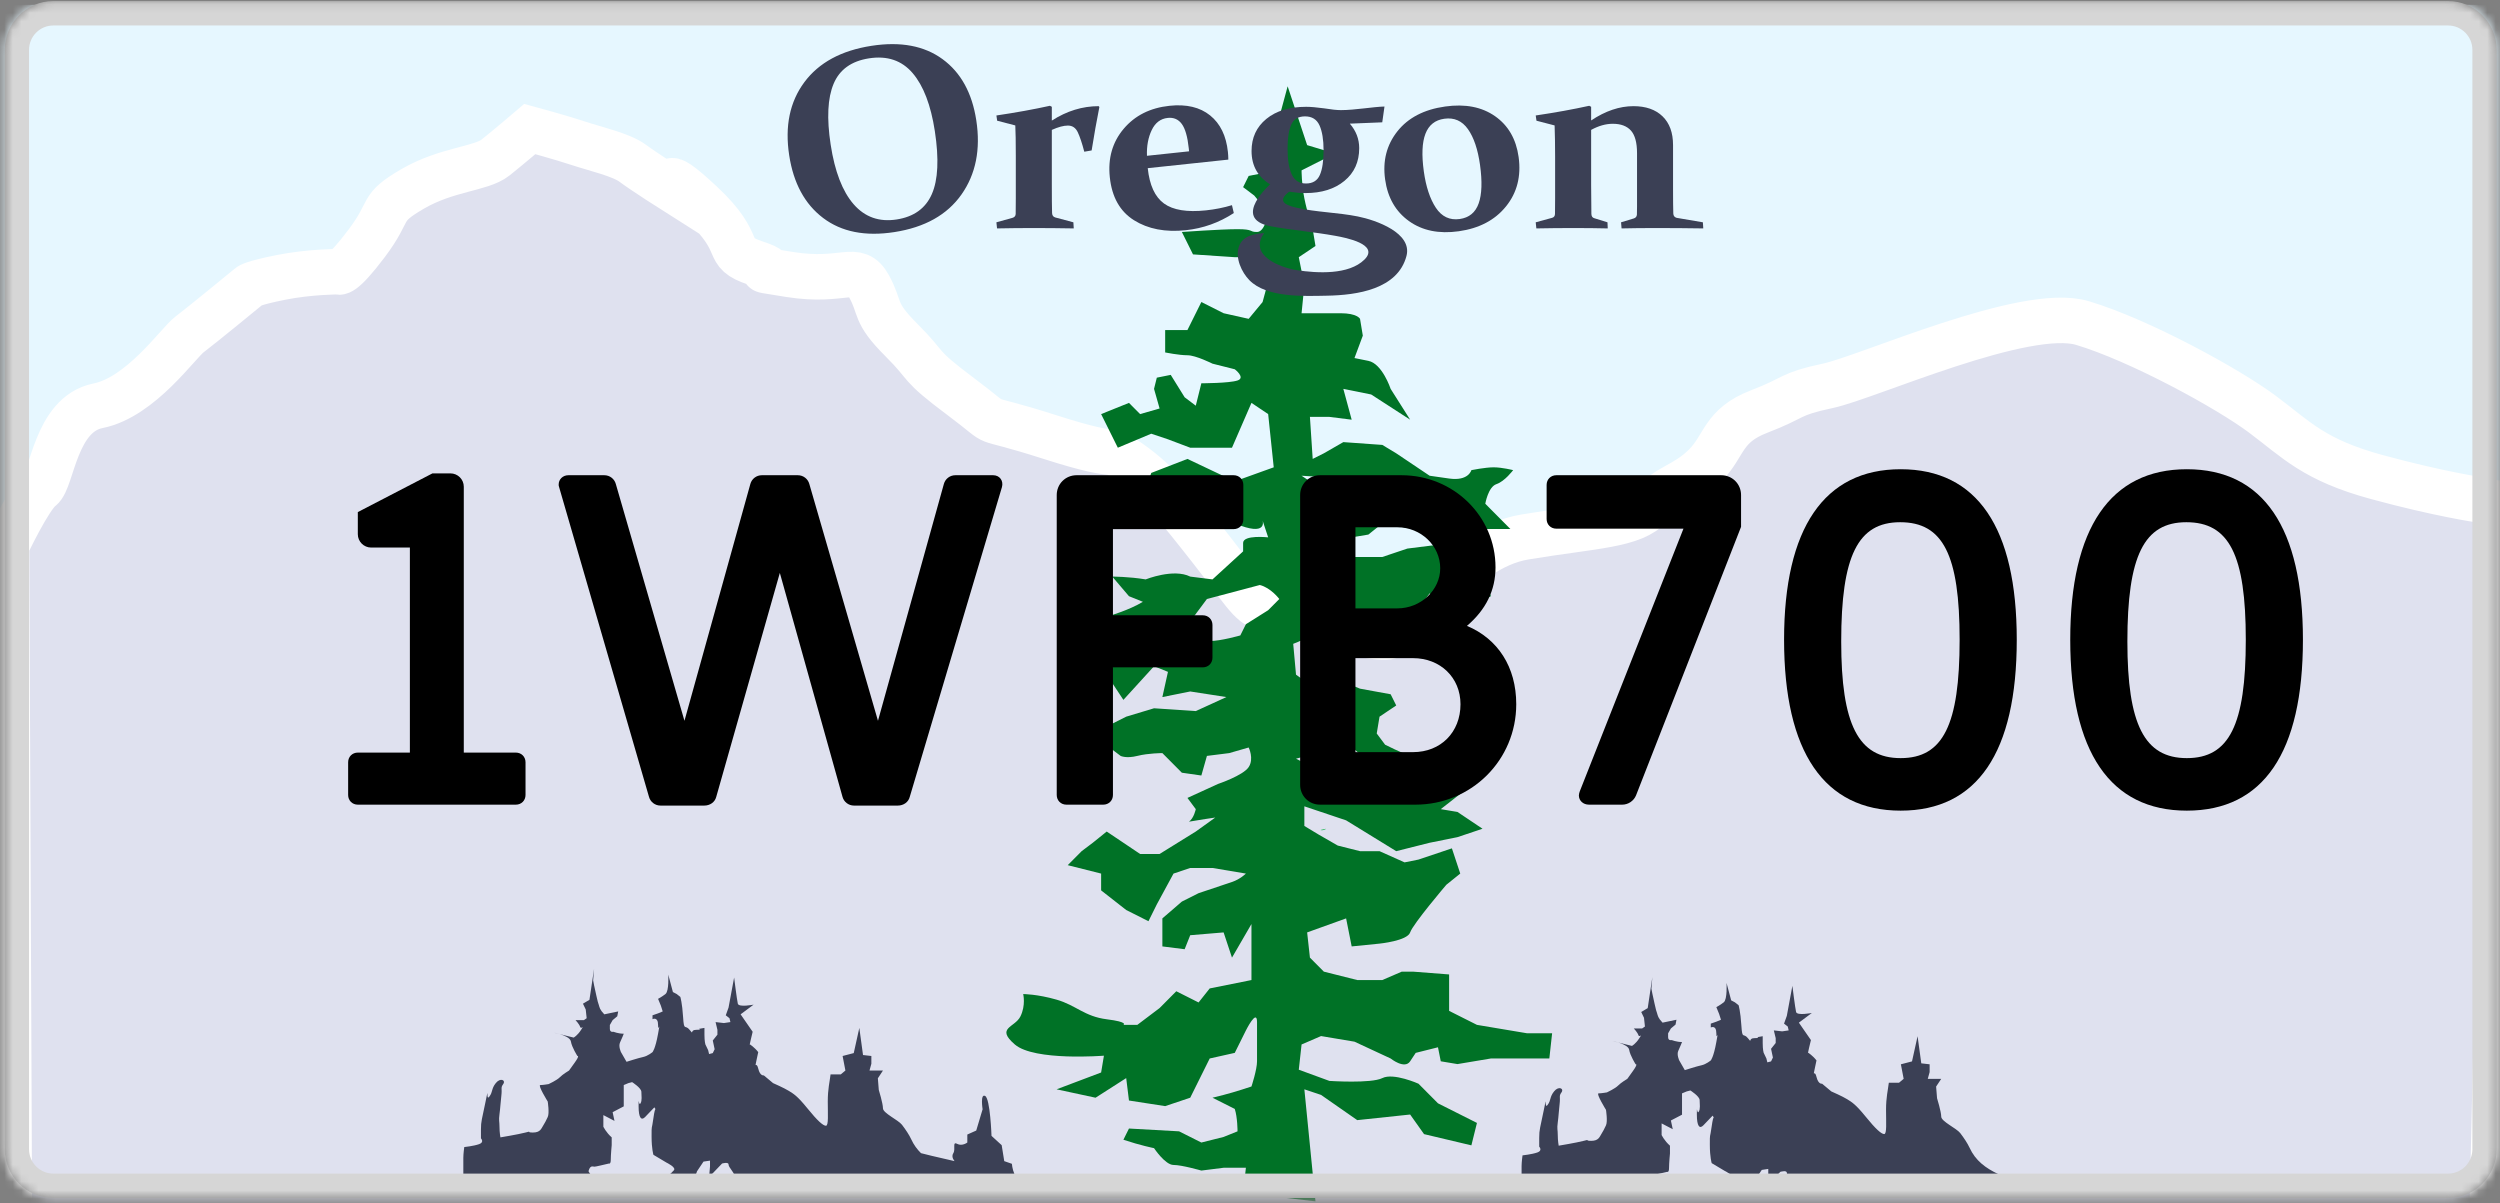 <svg width="293" height="141" viewBox="0 0 293 141" fill="none" xmlns="http://www.w3.org/2000/svg">
<rect x="0" y="0" width="293" height="141" fill="#808080" stroke="none"/>
<g clip-path="url(#clip0_2356_2757)">
<mask id="mask0_2356_2757" style="mask-type:luminance" maskUnits="userSpaceOnUse" x="0" y="0" width="293" height="141">
<path d="M6.247 0.125C3.105 0.125 0.558 2.689 0.558 5.851V134.682C0.558 137.846 3.105 140.408 6.247 140.408H286.919C290.062 140.408 292.609 137.846 292.609 134.682V5.851C292.609 2.689 290.062 0.125 286.919 0.125H6.247Z" fill="white"/>
</mask>
<g mask="url(#mask0_2356_2757)">
<path d="M294.238 143.823H-0.574V0.562H294.238V143.823Z" fill="#E6F7FF"/>
<path d="M0.766 63.939C0.766 63.939 3.446 58.255 4.787 57.252C6.127 56.249 6.463 48.558 11.489 47.556C16.516 46.553 20.873 40.2 22.212 39.197C23.553 38.193 29.25 33.513 29.25 33.513C29.25 33.513 29.587 33.178 32.937 32.51C36.287 31.841 39.639 31.841 39.639 31.841C39.639 31.841 39.974 32.51 42.99 28.498C46.006 24.486 44.331 24.486 48.352 22.145C52.373 19.805 56.395 19.805 58.07 18.468C59.746 17.13 62.092 15.124 62.092 15.124C62.092 15.124 65.778 16.127 67.79 16.796C69.8 17.464 72.814 18.133 74.155 19.136C75.497 20.139 79.183 22.48 79.183 22.48C79.183 22.48 76.838 18.802 82.2 23.817C87.561 28.832 84.545 29.502 88.567 30.838C92.587 32.175 86.22 31.172 92.587 32.175C98.954 33.178 100.349 30.838 101.829 33.513C103.311 36.188 102.306 36.522 105.657 39.865C109.009 43.208 107.332 42.54 112.694 46.553C118.055 50.564 113.7 48.224 123.083 51.233C132.467 54.242 129.115 51.902 132.467 54.242C135.818 56.583 138.163 59.592 141.848 64.273C145.535 68.954 146.541 70.961 148.217 71.295C149.893 71.629 159.945 74.973 162.627 74.638C165.307 74.304 170.67 64.274 178.711 62.936C186.755 61.598 191.448 61.598 193.457 59.258C195.467 56.917 197.478 56.918 199.825 54.577C202.169 52.237 201.834 49.896 206.192 48.224C210.548 46.553 209.543 46.218 214.235 45.215C218.925 44.212 237.358 35.853 244.059 37.859C250.762 39.865 261.151 45.549 265.171 48.558C269.192 51.567 271.204 53.908 278.576 55.914C285.949 57.92 290.639 58.589 290.639 58.589L293.991 59.258L291.981 146.523L1.101 143.848L0.766 63.939Z" fill="#DFE1EF"/>
<path d="M0.766 63.939C0.766 63.939 3.446 58.255 4.787 57.252C6.127 56.249 6.463 48.558 11.489 47.556C16.516 46.553 20.873 40.2 22.212 39.197C23.553 38.193 29.25 33.513 29.25 33.513C29.25 33.513 29.587 33.178 32.937 32.51C36.287 31.841 39.639 31.841 39.639 31.841C39.639 31.841 39.974 32.51 42.99 28.498C46.006 24.486 44.331 24.486 48.352 22.145C52.373 19.805 56.395 19.805 58.07 18.468C59.746 17.13 62.092 15.124 62.092 15.124C62.092 15.124 65.778 16.127 67.79 16.796C69.8 17.464 72.814 18.133 74.155 19.136C75.497 20.139 79.183 22.48 79.183 22.48C79.183 22.48 76.838 18.802 82.2 23.817C87.561 28.832 84.545 29.502 88.567 30.838C92.587 32.175 86.22 31.172 92.587 32.175C98.954 33.178 100.349 30.838 101.829 33.513C103.311 36.188 102.306 36.522 105.657 39.865C109.009 43.208 107.332 42.54 112.694 46.553C118.055 50.564 113.7 48.224 123.083 51.233C132.467 54.242 129.115 51.902 132.467 54.242C135.818 56.583 138.163 59.592 141.848 64.273C145.535 68.954 146.541 70.961 148.217 71.295C149.893 71.629 159.945 74.973 162.627 74.638C165.307 74.304 170.67 64.274 178.711 62.936C186.755 61.598 191.448 61.598 193.457 59.258C195.467 56.917 197.478 56.918 199.825 54.577C202.169 52.237 201.834 49.896 206.192 48.224C210.548 46.553 209.543 46.218 214.235 45.215C218.925 44.212 237.358 35.853 244.059 37.859C250.762 39.865 261.151 45.549 265.171 48.558C269.192 51.567 271.204 53.908 278.576 55.914C285.949 57.92 290.639 58.589 290.639 58.589L293.991 59.258L291.981 146.523L1.101 143.848L0.766 63.939Z" stroke="white" stroke-width="5.333" stroke-miterlimit="10"/>
<path d="M239.185 139.8C235.563 137.889 232.248 137.599 230.826 134.501C230.591 133.989 230.173 133.366 229.739 132.798C229.304 132.231 227.512 131.437 227.512 130.869C227.512 130.3 227.022 128.71 227.022 128.71L226.913 127.347L227.512 126.44H225.935L226.153 125.646V124.736L225.174 124.623L224.74 121.445L224.087 124.396L222.784 124.736L223.109 126.44L222.567 126.895H221.37C221.262 127.803 221.044 128.597 221.044 130.073C221.044 131.549 221.153 132.911 220.827 132.911C220.5 132.911 219.848 132.344 218.653 130.869C217.458 129.393 217.022 129.164 216.48 128.824C215.936 128.484 214.631 127.916 214.631 127.916L213.545 127.008C213.545 127.008 213.11 127.121 212.892 126.213C212.676 125.305 212.458 126.326 212.676 125.305L212.892 124.282C212.458 123.715 211.914 123.374 211.914 123.374C211.914 123.374 211.806 123.715 212.022 122.807L212.24 121.897L210.828 119.855L212.349 118.719C212.349 118.719 210.609 119.06 210.501 118.606C210.392 118.151 210.067 115.54 210.067 115.54L209.415 119.06L209.089 119.969L209.524 120.308L209.633 120.763L208.871 120.876L207.893 120.763L208.111 121.671V122.239L207.567 122.92L207.785 123.942L207.567 124.396L207.132 124.509L207.023 124.056L206.697 123.374C206.697 123.374 206.589 123.033 206.589 122.239V121.445L205.937 121.558C205.937 121.558 206.372 121.671 205.61 121.671C204.85 121.671 205.393 122.353 204.85 121.671C204.307 120.99 204.199 121.898 204.089 120.195C203.98 118.492 203.763 117.81 203.763 117.81L203.329 117.471L202.894 117.243L202.35 115.199C202.35 115.199 202.46 117.13 202.024 117.471C201.59 117.81 201.155 118.037 201.155 118.037L201.48 118.832L201.698 119.513L201.155 119.741L200.502 119.969V120.422C200.502 120.422 201.155 120.082 201.155 121.103C201.155 122.125 201.48 120.307 201.155 122.125C200.829 123.942 200.502 124.282 200.502 124.282C200.502 124.282 199.959 124.736 199.417 124.85C198.871 124.964 197.459 125.419 197.459 125.419L196.807 124.282C196.807 124.282 196.482 123.601 196.698 123.148C196.916 122.693 197.133 122.125 197.133 122.125C196.481 122.125 195.938 121.897 195.938 121.897C195.938 121.897 195.503 122.011 195.503 121.558V121.103L195.829 120.535L196.373 120.082L196.481 119.513L194.851 119.855C194.307 119.286 194.307 119.06 194.2 118.719L194.09 118.379C194.09 118.379 193.764 117.016 193.655 116.447L193.546 115.881L193.655 114.519L193.112 118.151L192.351 118.606L192.677 119.286L192.786 120.308L192.46 120.535H192.025H191.481C191.481 120.535 191.916 120.99 192.025 121.33C192.133 121.671 192.569 120.99 192.133 121.671C191.699 122.353 191.264 122.58 191.264 122.58L188.982 122.011C188.982 122.011 190.83 122.353 190.938 123.034C191.046 123.715 191.699 124.736 191.699 124.736C191.699 124.736 192.025 124.624 191.372 125.532L190.722 126.44C190.722 126.44 189.959 126.895 189.634 127.235C189.308 127.575 188.329 128.03 188.329 128.03C188.329 128.03 187.678 128.143 187.352 128.143C187.025 128.143 188.221 130.073 188.221 130.073C188.221 130.073 188.438 131.436 188.221 131.89C188.003 132.344 187.895 132.571 187.678 132.911C187.46 133.253 187.352 133.707 186.482 133.707C185.613 133.707 186.482 133.48 185.613 133.707C184.743 133.934 182.678 134.274 182.678 134.274C182.678 134.274 182.57 133.706 182.57 133.025C182.57 132.344 182.461 132.344 182.57 131.549C182.678 130.754 182.678 130.3 182.786 129.393C182.896 128.484 182.678 128.485 183.004 128.03C183.33 127.575 182.678 127.234 182.134 127.916C181.591 128.598 181.808 128.937 181.373 129.506C180.939 130.073 181.373 127.916 180.939 130.073C180.504 132.231 180.395 132.343 180.395 133.366V134.387C180.395 134.387 180.831 134.843 180.178 135.07C179.526 135.296 178.439 135.409 178.439 135.409C178.439 135.409 178.33 136.204 178.33 136.659V137.567V138.588C178.33 138.588 177.57 138.816 178.33 138.93C179.092 139.044 180.722 139.498 180.722 139.498C180.722 139.498 182.461 139.271 183.438 139.271H185.613C186.808 139.271 188.764 139.384 188.764 139.384L193.112 139.724L193.764 139.157C193.22 138.703 193.003 138.248 193.003 138.248C193.003 138.248 193.112 137.681 193.438 137.681C193.764 137.681 193.438 137.794 194.416 137.567L195.394 137.34C195.394 137.34 195.611 137.454 195.611 136.885C195.611 136.319 195.72 135.182 195.72 135.182V134.274C195.069 133.707 194.742 133.025 194.742 133.025V131.663L196.047 132.344L195.829 131.322L197.133 130.641V129.164V128.143L197.677 127.916L198.112 127.803C198.112 127.803 199.198 128.484 199.198 128.937C199.198 129.393 199.307 129.958 199.09 130.3C198.871 130.641 198.871 129.279 198.871 130.641C198.871 132.004 199.199 132.344 199.633 131.89C200.068 131.436 200.72 130.754 200.72 130.754L200.937 131.096C200.937 131.096 200.83 130.414 200.611 132.004C200.393 133.593 200.393 132.685 200.393 134.16C200.393 135.637 200.611 136.319 200.611 136.319L202.133 137.227C202.133 137.227 203.328 137.794 203.003 138.134L202.676 138.475L201.915 139.157L202.676 139.384H203.872L205.285 139.498L205.72 138.248L206.48 137.113L207.241 136.998V137.681L207.132 138.93L208.654 137.34C208.654 137.34 209.415 137.113 209.415 137.454C209.415 137.794 210.067 138.361 210.067 138.703C210.067 139.044 210.284 138.361 210.067 139.044L209.849 139.724L239.185 139.8Z" fill="#3B4055"/>
<path d="M65.599 121.199C65.242 121.092 64.953 121.037 64.953 121.037L65.599 121.199Z" fill="#3B4055"/>
<path d="M88.888 123.339C88.9 123.355 88.912 123.372 88.924 123.385C88.909 123.368 88.897 123.352 88.888 123.339Z" fill="#3B4055"/>
<path d="M88.923 123.385C88.924 123.387 88.926 123.389 88.926 123.389C88.926 123.389 88.923 123.387 88.923 123.385Z" fill="#3B4055"/>
<path d="M88.863 123.308C88.863 123.308 88.873 123.322 88.888 123.34C88.88 123.329 88.873 123.321 88.863 123.308Z" fill="#3B4055"/>
<path d="M88.926 123.389C88.964 123.439 88.991 123.477 89.012 123.502C88.986 123.469 88.953 123.426 88.926 123.389Z" fill="#3B4055"/>
<path d="M89.054 123.557C89.058 123.561 89.057 123.561 89.054 123.557Z" fill="#3B4055"/>
<path d="M89.012 123.503C89.032 123.528 89.047 123.548 89.053 123.557C89.048 123.549 89.034 123.532 89.012 123.503Z" fill="#3B4055"/>
<path d="M120.532 139.047C118.742 138.735 118.592 136.397 118.592 136.397L117.698 136.085L117.398 134.215L116.205 133.124C116.205 133.124 116.056 128.759 115.459 128.448C114.863 128.136 115.161 130.005 115.161 130.005L114.415 132.5L113.37 132.967V133.903C113.37 133.903 112.773 134.371 112.176 134.059C111.58 133.748 112.028 134.682 111.729 135.15C111.43 135.618 111.879 136.085 111.879 136.085L109.192 135.462C109.192 135.462 108.593 135.305 107.94 135.15C107.486 134.704 107.097 134.18 106.797 133.528C106.563 133.016 106.145 132.391 105.711 131.824C105.275 131.256 103.483 130.462 103.483 129.894C103.483 129.326 102.993 127.737 102.993 127.737L102.885 126.374L103.483 125.466H101.906L102.124 124.672V123.762L101.146 123.649L100.712 120.47L100.059 123.422L98.754 123.762L99.081 125.466L98.538 125.92H97.342C97.234 126.827 97.015 127.622 97.015 129.099C97.015 130.575 97.124 131.938 96.798 131.938C96.472 131.938 95.819 131.37 94.625 129.894C93.429 128.417 92.994 128.19 92.451 127.851C91.907 127.51 90.603 126.941 90.603 126.941L89.516 126.033C89.516 126.033 89.082 126.147 88.865 125.238C88.646 124.33 88.429 125.353 88.646 124.33L88.865 123.309C88.429 122.74 87.886 122.4 87.886 122.4C87.886 122.4 87.777 122.741 87.995 121.832L88.212 120.924L86.799 118.88L88.321 117.745C88.321 117.745 86.581 118.086 86.473 117.632C86.364 117.177 86.039 114.565 86.039 114.565L85.386 118.086L85.06 118.993L85.495 119.335L85.603 119.788L84.842 119.902L83.865 119.788L84.082 120.697V121.264L83.538 121.946L83.756 122.967L83.538 123.422L83.104 123.536L82.995 123.082L82.669 122.4C82.669 122.4 82.561 122.06 82.561 121.264V120.47L81.908 120.583C81.908 120.583 82.344 120.697 81.582 120.697C80.822 120.697 81.365 121.377 80.822 120.697C80.278 120.015 80.169 120.925 80.06 119.221C79.952 117.517 79.735 116.838 79.735 116.838L79.301 116.496L78.865 116.269L78.321 114.225C78.321 114.225 78.431 116.155 77.996 116.496C77.561 116.838 77.126 117.064 77.126 117.064L77.452 117.859L77.67 118.539L77.126 118.766L76.474 118.993V119.449C76.474 119.449 77.126 119.107 77.126 120.129C77.126 121.151 77.452 119.335 77.126 121.151C76.8 122.967 76.474 123.309 76.474 123.309C76.474 123.309 75.931 123.762 75.387 123.877C74.843 123.989 73.43 124.443 73.43 124.443L72.779 123.309C72.779 123.309 72.453 122.626 72.67 122.173C72.888 121.719 73.104 121.151 73.104 121.151C72.453 121.151 71.909 120.924 71.909 120.924C71.909 120.924 71.475 121.038 71.475 120.583V120.129L71.8 119.562L72.344 119.107L72.453 118.539L70.822 118.88C70.278 118.312 70.278 118.086 70.17 117.745L70.061 117.404C70.061 117.404 69.736 116.042 69.626 115.475L69.518 114.906L69.626 113.543L69.083 117.177L68.322 117.632L68.648 118.312L68.757 119.335L68.431 119.562H67.997H67.453C67.453 119.562 67.888 120.015 67.997 120.356C68.105 120.697 68.54 120.015 68.105 120.697C67.671 121.377 67.236 121.605 67.236 121.605L65.599 121.199C66.144 121.361 66.844 121.648 66.909 122.06C67.017 122.74 67.671 123.762 67.671 123.762C67.671 123.762 67.997 123.649 67.344 124.557L66.692 125.466C66.692 125.466 65.931 125.92 65.606 126.261C65.278 126.6 64.301 127.055 64.301 127.055C64.301 127.055 63.648 127.169 63.323 127.169C62.996 127.169 64.193 129.099 64.193 129.099C64.193 129.099 64.409 130.462 64.193 130.916C63.975 131.37 63.867 131.597 63.649 131.938C63.431 132.277 63.323 132.733 62.454 132.733C61.584 132.733 62.454 132.506 61.584 132.733C60.715 132.96 58.649 133.3 58.649 133.3C58.649 133.3 58.54 132.733 58.54 132.051C58.54 131.37 58.432 131.37 58.54 130.575C58.649 129.78 58.649 129.326 58.758 128.417C58.867 127.51 58.649 127.51 58.976 127.055C59.302 126.6 58.648 126.261 58.106 126.941C57.563 127.623 57.78 127.964 57.345 128.531C56.91 129.099 57.345 126.941 56.91 129.099C56.475 131.256 56.367 131.37 56.367 132.391V133.414C56.367 133.414 56.802 133.867 56.15 134.095C55.498 134.323 54.411 134.436 54.411 134.436C54.411 134.436 54.302 135.23 54.302 135.685V136.593V137.614C54.302 137.614 53.541 137.842 54.302 137.955C55.062 138.069 56.693 138.523 56.693 138.523C56.693 138.523 58.431 138.296 59.41 138.296H61.584C62.78 138.296 64.736 138.41 64.736 138.41L69.083 138.75L69.736 138.183C69.192 137.728 68.975 137.274 68.975 137.274C68.975 137.274 69.083 136.706 69.41 136.706C69.736 136.706 69.41 136.82 70.388 136.593L71.365 136.365C71.365 136.365 71.583 136.479 71.583 135.912C71.583 135.344 71.691 134.209 71.691 134.209V133.3C71.04 132.733 70.714 132.051 70.714 132.051V130.689L72.018 131.37L71.8 130.349L73.104 129.666V128.19V127.169L73.648 126.941L74.084 126.827C74.084 126.827 75.169 127.51 75.169 127.964C75.169 128.417 75.278 128.986 75.061 129.326C74.843 129.666 74.843 128.304 74.843 129.666C74.843 131.029 75.17 131.37 75.605 130.916C76.039 130.462 76.692 129.78 76.692 129.78C76.749 129.871 76.791 129.936 76.821 129.985C76.768 130.025 76.688 130.261 76.582 131.029C76.365 132.619 76.365 131.711 76.365 133.187C76.365 134.662 76.582 135.344 76.582 135.344L78.104 136.252C78.104 136.252 79.3 136.82 78.974 137.161L78.647 137.501L77.887 138.183L78.647 138.41H79.843L81.256 138.523L81.691 137.274L82.452 136.139L83.213 136.026V136.706L83.104 137.955L84.626 136.365C84.626 136.365 85.386 136.139 85.386 136.479C85.386 136.82 86.039 137.387 86.039 137.728C86.039 138.069 86.256 137.389 86.039 138.069L85.822 138.75L115.156 138.826C115.11 138.801 115.065 138.781 115.019 138.756C117.282 138.803 119.374 138.889 120.532 139.047Z" fill="#3B4055"/>
<path d="M154.922 97.303C155.119 97.303 155.287 97.234 155.433 97.129C154.893 97.229 154.593 97.303 154.922 97.303Z" fill="#08B244"/>
<path d="M151.892 88.92L158.09 87.278L162.332 90.89H157.764L155.154 90.562L151.892 88.92ZM148.629 71.517L146.019 73.159L145.366 74.472C145.366 74.472 143.082 75.13 141.777 75.13C140.473 75.13 139.494 72.831 139.494 72.831L141.451 70.204L147.65 68.562C148.954 68.89 149.935 70.204 149.935 70.204L148.629 71.517ZM157.764 56.083H160.374L162.332 56.413V58.054L161.353 58.711C160.374 59.368 159.395 61.01 159.395 61.01L158.417 58.054L154.501 57.069L152.544 55.756L157.764 56.083ZM178.972 121.1L173.098 120.114L169.836 118.474V114.204L165.595 113.876H164.289L162.007 114.861H159.069L155.154 113.876L153.523 112.234L153.197 109.279L157.764 107.636L158.417 110.92L161.68 110.592C161.68 110.592 164.941 110.265 165.269 109.279C165.595 108.294 169.509 103.696 169.509 103.696L171.141 102.383L170.162 99.427L166.247 100.742L164.616 101.07L161.68 99.757H159.395L156.785 99.1L154.501 97.787L152.871 96.801V94.501L157.764 96.145L163.638 99.757L167.552 98.772L170.815 98.114L173.751 97.129L170.815 95.16L168.858 94.832L171.793 92.532L172.773 89.577C172.773 89.577 172.773 88.592 171.467 88.592H167.227C167.227 88.592 166.247 88.92 165.269 88.592C164.289 88.264 162.332 87.278 162.332 87.278L161.353 85.965L161.68 83.994L163.638 82.681L162.983 81.368L159.395 80.711L157.764 80.055L154.175 80.711L151.892 79.07L151.565 75.457L153.197 74.801H155.481H161.353L162.007 71.845L164.616 73.487L167.552 69.547L170.488 71.845L174.73 69.875C174.73 69.875 174.404 68.89 174.077 67.906C173.751 66.92 174.077 65.606 173.098 65.606H172.12L170.162 63.636L164.941 64.293L162.007 65.278H157.439L154.175 64.95C154.175 64.95 153.848 64.95 153.848 63.309V59.696L156.785 61.338L158.417 62.979L160.374 62.652L162.007 61.338L167.552 62.323L170.815 61.995H177.013L174.077 59.039C174.077 59.039 174.404 57.069 175.382 56.74C176.362 56.413 177.34 55.099 177.34 55.099C177.34 55.099 176.035 54.77 175.056 54.77C174.077 54.77 172.446 55.099 172.446 55.099C172.446 55.099 172.12 56.413 169.836 56.083L167.552 55.756L165.595 54.442L163.638 53.129L162.007 52.143L157.439 51.816L155.154 53.129L153.848 53.785L153.523 48.86H155.806L158.417 49.188L157.439 45.576L160.701 46.233L165.269 49.188L162.983 45.576C162.983 45.576 162.006 42.621 160.374 42.293L158.744 41.964L159.722 39.337L159.395 37.367C159.395 37.367 159.068 36.711 157.112 36.711H152.544L152.871 33.427L152.218 30.143L154.175 28.83L153.848 26.859C153.848 26.859 153.198 24.89 152.871 23.248C152.544 21.606 152.544 19.965 152.544 19.965L156.46 17.994L153.197 17.009L150.913 10.113L149.935 13.725L148.302 17.337L148.629 18.651L147.976 20.293L146.345 20.62L145.693 21.934L146.997 22.919L148.629 24.89C148.629 24.89 148.303 27.188 147.324 27.188C146.345 27.188 146.997 26.859 145.039 26.859C143.082 26.859 138.515 27.188 138.515 27.188L139.82 29.815L144.714 30.143H147.65L148.954 31.785L147.976 35.397L146.345 37.367L143.408 36.711L140.799 35.397L139.82 37.367L139.167 38.681H136.557V41.308C136.557 41.308 138.188 41.636 139.167 41.636C140.145 41.636 142.104 42.621 142.104 42.621L144.714 43.278C144.714 43.278 146.019 44.262 145.039 44.592C144.061 44.92 140.799 44.92 140.799 44.92L140.145 47.547L138.84 46.561L137.21 43.935L135.578 44.263L135.253 45.576L135.905 47.875L133.62 48.532L132.315 47.218L129.052 48.532L131.01 52.472L134.925 50.83L136.884 51.486L139.494 52.472H144.388L146.671 47.218L148.629 48.532L149.281 54.77L144.714 56.413L139.167 53.785L134.925 55.428L134.274 57.398L132.641 57.726H127.748V59.368C127.748 59.368 127.748 59.696 129.706 60.353C131.663 61.01 133.295 61.01 133.295 61.01H134.599H135.905L138.84 60.024H142.756L144.714 59.368C144.714 61.338 140.799 59.696 144.714 61.338C148.629 62.979 147.976 61.01 147.976 61.01L148.629 62.979C148.629 62.979 145.693 62.652 145.693 63.636V64.622L142.104 67.906L139.494 67.577C137.536 66.592 134.274 67.906 134.274 67.906C132.315 67.577 130.358 67.577 130.358 67.577L132.315 69.875L133.947 70.532C132.315 71.517 130.031 72.174 130.031 72.174V75.457L131.01 77.428L129.706 79.07L131.663 82.025L135.253 78.084L136.884 78.741L136.23 81.696L139.494 81.04L143.734 81.696L140.145 83.338L135.253 83.01L131.99 83.994L130.031 84.98L129.052 86.293L130.031 87.606L131.336 88.592C131.336 88.592 131.99 88.92 133.295 88.592C134.599 88.264 136.23 88.264 136.23 88.264L138.515 90.562L140.799 90.89L141.451 88.592L144.061 88.264L146.345 87.606C146.345 87.606 146.997 88.92 146.345 89.905C145.693 90.89 142.756 91.876 142.756 91.876L139.167 93.517L140.145 94.832C140.145 94.832 139.937 95.879 139.351 96.3C140.419 96.106 142.43 95.816 142.43 95.816L140.145 97.457L135.905 100.085H133.62L129.706 97.457L128.074 98.772L126.769 99.757L125.138 101.398L129.052 102.383V104.353L131.99 106.652L134.599 107.966L135.578 105.995L137.536 102.383L139.494 101.726H142.104L146.019 102.383C146.019 102.383 145.366 103.04 144.388 103.368C143.408 103.696 140.473 104.681 140.473 104.681L138.515 105.666L136.23 107.636V110.92L138.84 111.249L139.494 109.607L143.408 109.279L144.388 112.234L146.671 108.294V114.861L141.777 115.845L140.473 117.489L137.861 116.174L135.905 118.144L133.295 120.114H131.663C131.663 120.114 132.315 119.787 129.706 119.459C127.096 119.129 126.117 117.816 123.832 117.159C121.549 116.504 119.918 116.504 119.918 116.504C119.918 116.504 120.243 117.816 119.591 119.129C118.938 120.443 116.655 120.442 118.938 122.412C121.222 124.384 129.379 123.726 129.379 123.726L129.052 125.697L123.832 127.668L128.401 128.652L131.99 126.353L132.315 128.981L136.557 129.638L139.494 128.652L141.777 124.055L144.714 123.397L146.019 120.772C146.019 120.772 147.324 118.144 147.324 119.787V124.384C147.324 125.369 146.671 127.338 146.671 127.338C146.671 127.338 144.714 127.995 143.408 128.324L142.104 128.652L144.714 129.966C145.039 130.951 145.039 132.592 145.039 132.592L143.408 133.25L140.799 133.905L138.188 132.592L132.315 132.264L131.663 133.577C133.62 134.235 135.253 134.563 135.253 134.563C135.253 134.563 136.557 136.533 137.536 136.533C138.515 136.533 140.799 137.191 140.799 137.191L143.408 136.861H146.019L145.693 139.817L154.175 140.802L152.871 127.668L154.828 128.324L159.069 131.279L165.269 130.622L166.899 132.92L172.446 134.235L173.098 131.607L168.531 129.309L166.247 127.011C166.247 127.011 163.312 125.698 162.007 126.353C160.701 127.011 155.806 126.683 155.806 126.683L152.218 125.369L152.544 122.412L154.828 121.427L158.744 122.085L162.983 124.055C162.983 124.055 164.615 125.369 165.269 124.384L165.921 123.397L168.531 122.742L168.858 124.384L170.815 124.711L174.73 124.055H177.34H181.582L181.908 121.1H178.972Z" fill="#007226"/>
<path d="M97.353 16.947C97.836 20.101 98.734 22.431 100.047 23.938C101.361 25.445 103.04 26.039 105.086 25.722C107.103 25.41 108.478 24.421 109.211 22.752C109.943 21.086 110.061 18.626 109.564 15.374C109.097 12.319 108.229 10.049 106.959 8.566C105.689 7.083 103.987 6.507 101.853 6.837C99.786 7.158 98.401 8.151 97.7 9.819C96.998 11.487 96.882 13.863 97.353 16.947ZM114.422 14.106C114.944 17.517 114.364 20.413 112.684 22.797C111.004 25.182 108.381 26.65 104.816 27.202C101.408 27.73 98.628 27.179 96.474 25.55C94.32 23.922 92.993 21.472 92.493 18.199C91.971 14.79 92.563 11.936 94.266 9.639C95.97 7.343 98.595 5.919 102.14 5.37C105.548 4.843 108.323 5.364 110.468 6.933C112.613 8.502 113.93 10.894 114.422 14.106Z" fill="#3B4055"/>
<path d="M116.778 13.534C119.067 13.195 121.157 12.816 123.05 12.398L123.274 12.517V14.133C125.027 13.005 126.86 12.442 128.771 12.442L128.846 12.546C128.53 14.133 128.227 15.827 127.94 17.632L127.078 17.782C126.82 16.795 126.567 16.037 126.32 15.509C126.072 14.98 125.686 14.716 125.161 14.716C124.656 14.716 124.027 14.886 123.274 15.224V21.641C123.274 23.187 123.282 24.293 123.303 24.962C123.313 25.241 123.436 25.415 123.674 25.485L125.8 26.054L125.844 26.771C124.199 26.741 122.629 26.727 121.133 26.727C119.706 26.727 118.279 26.741 116.853 26.771L116.778 26.054L118.666 25.53C118.903 25.46 119.027 25.31 119.038 25.081C119.047 24.653 119.052 24.039 119.052 23.241V18.246C119.052 16.62 119.032 15.439 118.993 14.701L116.867 14.148L116.778 13.534Z" fill="#3B4055"/>
<path d="M139.36 17.735L139.323 17.378C139.182 16.03 138.91 15.081 138.509 14.533C138.107 13.983 137.557 13.745 136.857 13.82C136.02 13.908 135.394 14.384 134.982 15.245C134.569 16.106 134.383 17.111 134.424 18.259L139.36 17.735ZM144.602 24.97C142.877 26.095 141.004 26.765 138.984 26.98C136.58 27.235 134.554 26.846 132.906 25.812C131.259 24.779 130.313 23.098 130.069 20.767C129.836 18.546 130.377 16.657 131.694 15.097C133.01 13.539 134.801 12.639 137.067 12.399C139.048 12.189 140.633 12.565 141.825 13.526C143.017 14.487 143.712 15.914 143.911 17.809C143.941 18.096 143.958 18.395 143.961 18.706L134.516 19.709C134.724 21.702 135.36 23.083 136.422 23.852C137.484 24.622 139.124 24.89 141.341 24.654C142.415 24.54 143.43 24.337 144.386 24.045L144.602 24.97Z" fill="#3B4055"/>
<path d="M154.684 20.512C154.392 21.175 153.849 21.506 153.057 21.506C152.274 21.506 151.719 21.153 151.392 20.444C151.066 19.736 150.902 18.735 150.902 17.438C150.902 16.202 151.045 15.26 151.333 14.611C151.62 13.963 152.16 13.639 152.952 13.639C153.764 13.639 154.33 13.993 154.648 14.701C154.963 15.409 155.123 16.377 155.123 17.603C155.123 18.88 154.977 19.849 154.684 20.512ZM162 14.337L162.262 12.485C160.954 12.515 158.783 12.906 157.159 12.906C156.693 12.906 156.034 12.837 155.181 12.697C154.3 12.577 153.602 12.518 153.086 12.518C151.124 12.518 149.567 12.991 148.413 13.938C147.258 14.885 146.682 16.137 146.682 17.693C146.682 19.448 147.434 20.768 148.94 21.656L149.921 22.12C150.812 22.459 151.843 22.628 153.012 22.628C154.894 22.628 156.412 22.152 157.567 21.2C158.722 20.248 159.299 18.969 159.299 17.363C159.299 16.297 158.932 15.339 158.199 14.491L162 14.337Z" fill="#3B4055"/>
<path d="M166.871 20.084C167.122 21.881 167.591 23.303 168.281 24.348C168.972 25.394 169.906 25.834 171.082 25.669C172.183 25.513 172.921 24.906 173.298 23.846C173.677 22.787 173.73 21.284 173.46 19.338C173.206 17.511 172.734 16.109 172.043 15.135C171.353 14.16 170.428 13.754 169.27 13.917C168.191 14.068 167.454 14.656 167.062 15.677C166.668 16.699 166.606 18.168 166.871 20.084ZM177.982 18.4C178.294 20.651 177.802 22.581 176.505 24.188C175.208 25.796 173.362 26.767 170.968 27.104C168.643 27.431 166.696 27.033 165.129 25.909C163.563 24.786 162.632 23.158 162.335 21.024C162.034 18.862 162.513 16.985 163.772 15.393C165.034 13.801 166.899 12.831 169.372 12.483C171.717 12.153 173.664 12.531 175.217 13.616C176.768 14.702 177.689 16.296 177.982 18.4Z" fill="#3B4055"/>
<path d="M179.986 13.534C182.275 13.195 184.364 12.816 186.257 12.398L186.481 12.517V14.117C188.154 13.001 189.809 12.442 191.445 12.442C192.891 12.442 194.026 12.838 194.848 13.632C195.67 14.425 196.081 15.549 196.081 17.004V22.255C196.081 23.501 196.091 24.423 196.111 25.021C196.121 25.29 196.249 25.46 196.498 25.53L199.578 26.054L199.623 26.771C198.206 26.741 195.495 26.727 194.061 26.727C192.574 26.727 191.236 26.741 190.047 26.771L189.988 26.054L191.473 25.604C191.701 25.536 191.826 25.385 191.846 25.156C191.855 25.006 191.86 24.692 191.86 24.214V17.947C191.86 16.72 191.622 15.841 191.148 15.306C190.672 14.774 189.963 14.507 189.022 14.507C188.2 14.507 187.353 14.746 186.481 15.224V21.656C186.481 22.903 186.49 24.044 186.51 25.081C186.521 25.351 186.634 25.515 186.851 25.575L188.397 26.054L188.427 26.771C187.198 26.741 185.861 26.727 184.415 26.727C182.938 26.727 181.486 26.741 180.06 26.771L179.986 26.054L181.903 25.53C182.122 25.47 182.235 25.321 182.245 25.081C182.255 24.443 182.259 23.83 182.259 23.241V18.32C182.259 17.014 182.24 15.807 182.2 14.701L180.075 14.148L179.986 13.534Z" fill="#3B4055"/>
<path d="M148.987 21.48C148.987 21.48 144.256 25.581 148.856 26.506C151.402 26.979 153.987 27.181 156.533 27.644C157.665 27.85 161.736 28.623 159.912 30.425C158.077 32.234 154.386 32.029 151.989 31.663C150.112 31.377 146.256 29.953 148.162 27.316C146.953 27.419 145.613 27.625 145.186 28.942C144.76 30.259 145.52 31.91 146.427 32.837C148.472 34.926 152.855 34.704 155.538 34.654C159.047 34.589 163.812 33.906 164.839 29.999C165.548 27.3 161.274 25.798 159.138 25.37C156.746 24.89 154.29 24.881 151.907 24.334C150.268 23.958 149.724 23.401 151.353 22.274L148.987 21.48Z" fill="#3B4055"/>
<path d="M286.92 0.124H6.247C3.105 0.124 0.558 2.69 0.558 5.85V134.683C0.558 137.845 3.105 140.409 6.247 140.409H286.92C290.062 140.409 292.609 137.845 292.609 134.683V5.85C292.609 2.69 290.062 0.124 286.92 0.124ZM286.92 2.987C288.488 2.987 289.765 4.272 289.765 5.85V134.683C289.765 136.261 288.488 137.546 286.92 137.546H6.247C4.679 137.546 3.402 136.261 3.402 134.683V5.85C3.402 4.272 4.679 2.987 6.247 2.987H286.92Z" fill="#D6D6D6"/>
</g>
<path d="M256.295 95.008C247.331 95.008 242.633 88.15 242.633 74.974C242.633 61.906 247.331 54.994 256.295 54.994C265.259 54.994 269.903 61.852 269.903 74.974C269.903 88.204 265.259 95.008 256.295 95.008ZM256.295 88.852C261.263 88.852 263.207 84.964 263.207 74.974C263.207 65.038 261.263 61.204 256.241 61.204C251.273 61.204 249.329 65.146 249.329 75.19C249.329 84.91 251.327 88.852 256.295 88.852Z" fill="black"/>
<path d="M222.756 95.008C213.792 95.008 209.094 88.15 209.094 74.974C209.094 61.906 213.792 54.994 222.756 54.994C231.72 54.994 236.364 61.852 236.364 74.974C236.364 88.204 231.72 95.008 222.756 95.008ZM222.756 88.852C227.724 88.852 229.668 84.964 229.668 74.974C229.668 65.038 227.724 61.204 222.702 61.204C217.734 61.204 215.79 65.146 215.79 75.19C215.79 84.91 217.788 88.852 222.756 88.852Z" fill="black"/>
<path d="M186.232 94.306C185.53 94.306 185.044 93.82 185.044 93.226C185.044 93.064 185.098 92.902 185.152 92.74L197.302 61.96H182.398C181.75 61.96 181.264 61.474 181.264 60.826V56.83C181.264 56.182 181.75 55.696 182.398 55.696H201.73C203.026 55.696 204.052 56.722 204.052 58.018V61.744L191.74 93.226C191.47 93.874 190.822 94.306 190.12 94.306H186.232Z" fill="black"/>
<path d="M154.7 94.306C153.404 94.306 152.378 93.28 152.378 91.984V58.018C152.378 56.722 153.404 55.696 154.7 55.696H164.258C170.36 55.696 175.274 60.502 175.274 66.496C175.274 69.196 174.14 71.464 171.926 73.354C175.544 74.866 177.704 78.16 177.704 82.534C177.704 89.068 172.466 94.306 165.878 94.306H154.7ZM158.858 71.302H163.772C166.526 71.302 168.794 69.142 168.794 66.604C168.794 63.958 166.526 61.798 163.772 61.798H158.858V71.302ZM158.858 88.15H165.608C168.848 88.15 171.17 85.828 171.17 82.534C171.17 79.402 168.794 77.134 165.608 77.134H158.858V88.15Z" fill="black"/>
<path d="M124.983 94.306C124.335 94.306 123.849 93.82 123.849 93.172V58.018C123.849 56.722 124.875 55.696 126.171 55.696H144.585C145.233 55.696 145.719 56.182 145.719 56.83V60.88C145.719 61.528 145.233 62.014 144.585 62.014H130.437V72.112H140.967C141.615 72.112 142.101 72.598 142.101 73.246V77.08C142.101 77.728 141.615 78.214 140.967 78.214H130.437V93.172C130.437 93.82 129.951 94.306 129.303 94.306H124.983Z" fill="black"/>
<path d="M77.411 94.414C76.763 94.414 76.223 93.982 76.061 93.388L65.531 57.1C65.477 56.992 65.477 56.884 65.477 56.776C65.477 56.182 65.963 55.696 66.611 55.696H70.823C71.471 55.696 72.011 56.128 72.173 56.722L80.219 84.478L87.941 56.722C88.103 56.128 88.643 55.696 89.291 55.696H93.503C94.151 55.696 94.691 56.128 94.853 56.722L102.899 84.478L110.621 56.722C110.783 56.128 111.323 55.696 111.971 55.696H116.399C117.155 55.696 117.641 56.344 117.425 57.1L106.625 93.388C106.463 94.036 105.869 94.414 105.221 94.414H100.091C99.443 94.414 98.903 93.982 98.741 93.388L91.397 67.144L83.945 93.388C83.783 94.036 83.189 94.414 82.541 94.414H77.411Z" fill="black"/>
<path d="M41.936 94.306C41.288 94.306 40.802 93.82 40.802 93.172V89.338C40.802 88.69 41.288 88.204 41.936 88.204H48.038V64.174H43.502C42.638 64.174 41.936 63.472 41.936 62.608V60.016L50.684 55.48H52.79C53.654 55.48 54.356 56.182 54.356 57.046V88.204H60.458C61.106 88.204 61.592 88.69 61.592 89.338V93.172C61.592 93.82 61.106 94.306 60.458 94.306H41.936Z" fill="black"/>
</g>
<defs>
<clipPath id="clip0_2356_2757">
<rect width="293" height="141" fill="white"/>
</clipPath>
</defs>
</svg>
